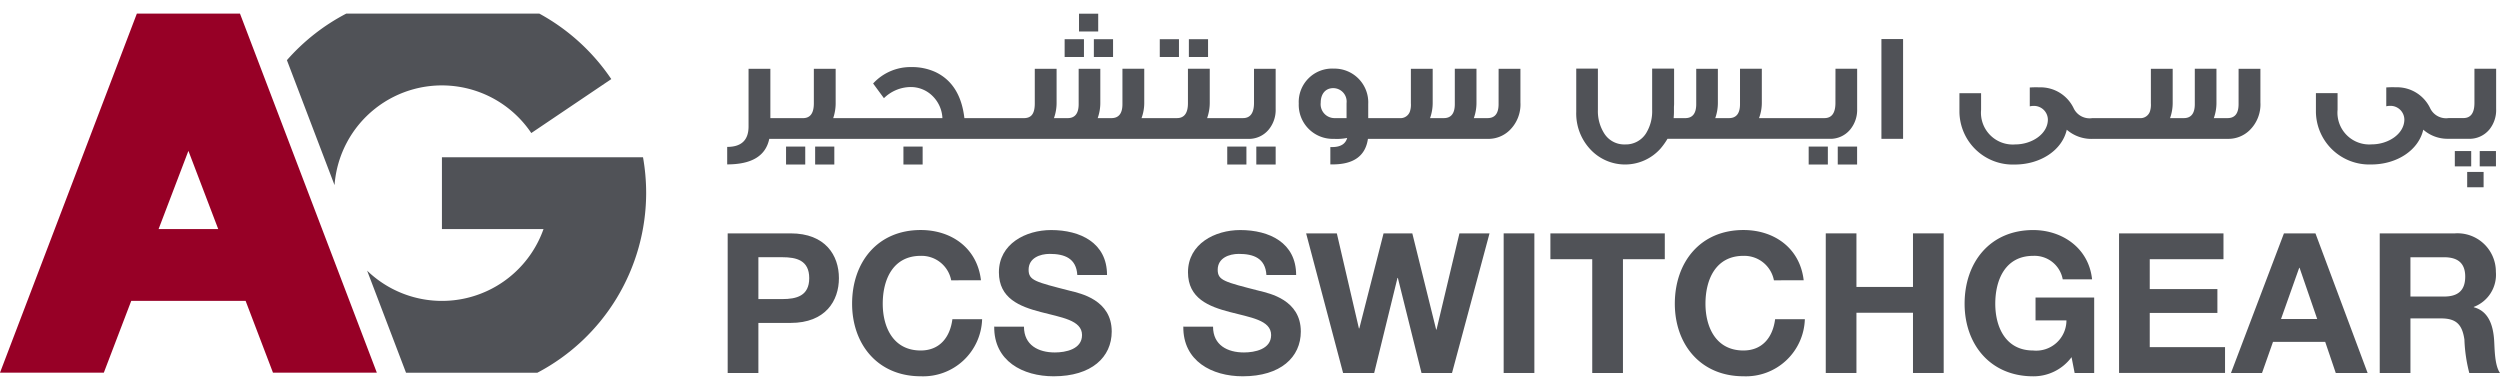 <svg xmlns="http://www.w3.org/2000/svg" width="276" height="43.044" viewBox="0 0 276 40.044">
  <g id="Group_353" data-name="Group 353" transform="translate(-26.338 -150)">
    <g id="Group_348" data-name="Group 348" transform="translate(26.338 150)">
      <path id="Path_331" data-name="Path 331" d="M26.338,189.644,41.448,150H52.831l15.11,39.644H56.475l-3.022-7.929H40.827L37.8,189.644Zm20.8-24.491-3.291,8.634h6.582Z" transform="translate(-26.338 -150)" fill="#970026"/>
      <path id="Path_332" data-name="Path 332" d="M104.8,150H83.493a22.6,22.6,0,0,0-6.556,5.143l5.258,13.794a11.887,11.887,0,0,1,21.722-5.749l8.831-5.957A22.674,22.674,0,0,0,104.8,150Z" transform="translate(-45.262 -150)" fill="#505257"/>
      <path id="Path_333" data-name="Path 333" d="M121.889,179.3a22.726,22.726,0,0,0-.347-3.964h-22.2v7.929h11.214a11.89,11.89,0,0,1-19.473,4.589l4.295,11.269h14.5A22.453,22.453,0,0,0,121.889,179.3Z" transform="translate(-50.553 -159.474)" fill="#505257"/>
    </g>
    <g id="Group_352" data-name="Group 352" transform="translate(106.621 150.012)">
      <g id="Group_350" data-name="Group 350" transform="translate(0.053 23.886)">
        <g id="Group_349" data-name="Group 349">
          <path id="Path_334" data-name="Path 334" d="M154.672,188.762h6.949c3.845,0,5.332,2.438,5.332,4.943s-1.487,4.943-5.332,4.943h-3.559v5.526h-3.39Zm3.39,7.254h2.633c1.576,0,2.98-.347,2.98-2.311s-1.4-2.311-2.98-2.311h-2.633Z" transform="translate(-154.672 -188.396)" fill="#505257"/>
          <path id="Path_335" data-name="Path 335" d="M187.553,193.725a3.33,3.33,0,0,0-3.368-2.7c-3.044,0-4.189,2.591-4.189,5.288,0,2.569,1.146,5.16,4.189,5.16,2.072,0,3.238-1.424,3.5-3.454h3.282a6.508,6.508,0,0,1-6.778,6.3c-4.772,0-7.576-3.562-7.576-8.009,0-4.575,2.8-8.137,7.576-8.137,3.39,0,6.239,1.986,6.65,5.548Z" transform="translate(-162.877 -188.177)" fill="#505257"/>
          <path id="Path_336" data-name="Path 336" d="M204.965,198.841c0,2.05,1.6,2.849,3.41,2.849,1.188,0,3-.347,3-1.922,0-1.661-2.311-1.942-4.577-2.547-2.289-.6-4.6-1.49-4.6-4.381,0-3.151,2.977-4.663,5.762-4.663,3.215,0,6.175,1.4,6.175,4.965h-3.282c-.108-1.859-1.426-2.333-3.043-2.333-1.079,0-2.333.455-2.333,1.748,0,1.188.735,1.34,4.6,2.333,1.121.28,4.575.993,4.575,4.489,0,2.829-2.222,4.943-6.411,4.943-3.41,0-6.605-1.684-6.561-5.482Z" transform="translate(-172.255 -188.177)" fill="#505257"/>
          <path id="Path_337" data-name="Path 337" d="M238.311,198.841c0,2.05,1.6,2.849,3.412,2.849,1.187,0,3-.347,3-1.922,0-1.661-2.311-1.942-4.578-2.547-2.289-.6-4.6-1.49-4.6-4.381,0-3.151,2.979-4.663,5.765-4.663,3.218,0,6.175,1.4,6.175,4.965h-3.282c-.108-1.859-1.426-2.333-3.044-2.333-1.079,0-2.333.455-2.333,1.748,0,1.188.736,1.34,4.6,2.333,1.121.28,4.575.993,4.575,4.489,0,2.829-2.222,4.943-6.411,4.943-3.409,0-6.605-1.684-6.561-5.482Z" transform="translate(-184.727 -188.177)" fill="#505257"/>
          <path id="Path_338" data-name="Path 338" d="M272.794,204.175h-3.368l-2.61-10.492h-.044L264.2,204.175h-3.432l-4.081-15.413h3.39l2.438,10.492h.044l2.677-10.492h3.174l2.632,10.622h.042l2.527-10.622h3.323Z" transform="translate(-192.827 -188.396)" fill="#505257"/>
          <path id="Path_339" data-name="Path 339" d="M291.523,188.762h3.39v15.413h-3.39Z" transform="translate(-205.855 -188.396)" fill="#505257"/>
          <path id="Path_340" data-name="Path 340" d="M304.385,191.611h-4.619v-2.849h12.629v2.849h-4.619v12.564h-3.39Z" transform="translate(-208.938 -188.396)" fill="#505257"/>
          <path id="Path_341" data-name="Path 341" d="M332.648,193.725a3.331,3.331,0,0,0-3.368-2.7c-3.043,0-4.189,2.591-4.189,5.288,0,2.569,1.146,5.16,4.189,5.16,2.073,0,3.238-1.424,3.5-3.454h3.282a6.507,6.507,0,0,1-6.778,6.3c-4.771,0-7.576-3.562-7.576-8.009,0-4.575,2.805-8.137,7.576-8.137,3.39,0,6.239,1.986,6.65,5.548Z" transform="translate(-217.143 -188.177)" fill="#505257"/>
          <path id="Path_342" data-name="Path 342" d="M348.329,188.762h3.387v5.914h6.242v-5.914h3.39v15.413h-3.39v-6.65h-6.242v6.65h-3.387Z" transform="translate(-227.101 -188.396)" fill="#505257"/>
          <path id="Path_343" data-name="Path 343" d="M384.622,202.209a5.22,5.22,0,0,1-4.234,2.114c-4.766,0-7.573-3.562-7.573-8.009,0-4.575,2.807-8.137,7.573-8.137,3.152,0,6.131,1.942,6.5,5.44h-3.24a3.162,3.162,0,0,0-3.263-2.591c-3.04,0-4.184,2.591-4.184,5.288,0,2.569,1.143,5.16,4.184,5.16a3.34,3.34,0,0,0,3.673-3.323h-3.412v-2.528h6.475v8.334h-2.158Z" transform="translate(-236.259 -188.177)" fill="#505257"/>
          <path id="Path_344" data-name="Path 344" d="M400.052,188.762h11.53v2.849h-8.14v3.3h7.469v2.633h-7.469v3.778h8.312v2.849h-11.7Z" transform="translate(-246.446 -188.396)" fill="#505257"/>
          <path id="Path_345" data-name="Path 345" d="M425.639,188.762h3.479l5.759,15.413h-3.517l-1.165-3.432H424.43l-1.21,3.432h-3.429Zm-.322,9.454h3.994l-1.947-5.654h-.039Z" transform="translate(-253.828 -188.396)" fill="#505257"/>
          <path id="Path_346" data-name="Path 346" d="M446.027,188.762h8.311a4.235,4.235,0,0,1,4.511,4.252,3.792,3.792,0,0,1-2.436,3.865v.041c1.659.433,2.136,2.053,2.242,3.606.066.972.044,2.786.649,3.648h-3.39a16.978,16.978,0,0,1-.538-3.692c-.239-1.618-.865-2.331-2.568-2.331h-3.39v6.023h-3.39Zm3.39,6.974h3.712c1.514,0,2.336-.649,2.336-2.2,0-1.49-.821-2.139-2.336-2.139h-3.712Z" transform="translate(-263.641 -188.396)" fill="#505257"/>
        </g>
      </g>
      <g id="Group_351" data-name="Group 351">
        <rect id="Rectangle_186" data-name="Rectangle 186" width="2.12" height="1.981" transform="translate(19.456 14.67)" fill="#505257"/>
        <rect id="Rectangle_187" data-name="Rectangle 187" width="2.133" height="1.964" transform="translate(37.253 2.816)" fill="#505257"/>
        <rect id="Rectangle_188" data-name="Rectangle 188" width="2.119" height="1.964" transform="translate(40.479 2.816)" fill="#505257"/>
        <rect id="Rectangle_189" data-name="Rectangle 189" width="2.119" height="1.964" transform="translate(38.84)" fill="#505257"/>
        <path id="Path_347" data-name="Path 347" d="M212.746,163.392c0,1.109-.408,1.673-1.213,1.673H207.57a5.066,5.066,0,0,0,.291-1.725v-3.723h-2.408v3.809c0,1.093-.411,1.639-1.213,1.639h-3.911a4.834,4.834,0,0,0,.3-1.742v-3.706h-2.408v3.912c0,1.023-.408,1.537-1.212,1.537h-1.52a5.01,5.01,0,0,0,.29-1.725v-3.723h-2.391v3.912c0,1.023-.411,1.537-1.213,1.537H190.66a4.98,4.98,0,0,0,.292-1.725v-3.723h-2.408v3.826c0,1.2-.428,1.623-1.213,1.623h-6.558c-.292-2.527-1.368-4.219-3.193-5.087a6.209,6.209,0,0,0-2.666-.55,5.6,5.6,0,0,0-4.217,1.812c.563.768.954,1.3,1.193,1.623a4.252,4.252,0,0,1,2.854-1.229,3.405,3.405,0,0,1,2.63,1.109,3.635,3.635,0,0,1,.973,2.322H166.289a5.144,5.144,0,0,0,.272-1.725v-3.723h-2.408v3.809c0,1.093-.391,1.639-1.2,1.639h-3.6v-5.449h-2.408v6.369q0,2.256-2.359,2.256v1.931c2.716,0,4.253-.94,4.645-2.819h52.816a2.831,2.831,0,0,0,2.338-1.043,3.405,3.405,0,0,0,.752-2.252v-4.442h-2.391Z" transform="translate(-154.587 -153.538)" fill="#505257"/>
        <path id="Path_348" data-name="Path 348" d="M277.448,163.631c0,1.023-.408,1.537-1.213,1.537h-1.52a4.98,4.98,0,0,0,.292-1.725v-3.723h-2.392v3.912c0,1.023-.411,1.537-1.212,1.537h-1.521a5,5,0,0,0,.291-1.725v-3.723h-2.408v3.809a2.4,2.4,0,0,1-.1.888,1.092,1.092,0,0,1-1.109.752h-3.5v-1.554a3.731,3.731,0,0,0-3.793-3.912,3.688,3.688,0,0,0-3.876,3.859,3.754,3.754,0,0,0,3.876,3.895,5.872,5.872,0,0,0,1.47-.1c-.188.666-.735,1.007-1.659,1.007h-.2v1.914h.255q3.484,0,3.895-2.819h13.3a3.353,3.353,0,0,0,2.289-.9,3.981,3.981,0,0,0,1.246-3.127v-3.706h-2.408Zm-16.784,1.537h-1.385a1.536,1.536,0,0,1-1.468-1.709c0-.9.478-1.6,1.385-1.6a1.483,1.483,0,0,1,1.468,1.656Z" transform="translate(-192.287 -153.641)" fill="#505257"/>
        <path id="Path_349" data-name="Path 349" d="M332.935,163.495c0,1.109-.408,1.673-1.212,1.673H324.5a4.78,4.78,0,0,0,.308-1.742v-3.706H322.4v3.912c0,1.023-.411,1.537-1.213,1.537h-1.52a5.056,5.056,0,0,0,.289-1.725v-3.723h-2.389v3.912c0,1.023-.411,1.537-1.215,1.537h-1.279c.017-.222.034-.444.034-.682v-.563a4.723,4.723,0,0,0,.016-.48v-3.723h-.016V159.7H312.7v4.562a4.607,4.607,0,0,1-.683,2.6,2.64,2.64,0,0,1-2.306,1.212,2.6,2.6,0,0,1-2.3-1.212,4.587,4.587,0,0,1-.7-2.6V159.7h-2.391v4.783a5.783,5.783,0,0,0,1.556,4.133,5.236,5.236,0,0,0,7.751-.086,7.705,7.705,0,0,0,.768-1.077h17.846a2.831,2.831,0,0,0,2.339-1.043,3.406,3.406,0,0,0,.752-2.252v-4.442h-2.392Z" transform="translate(-210.586 -153.641)" fill="#505257"/>
        <rect id="Rectangle_190" data-name="Rectangle 190" width="2.391" height="11.016" transform="translate(127.426 2.799)" fill="#505257"/>
        <path id="Path_350" data-name="Path 350" d="M402.717,163.641c0,1.023-.408,1.537-1.212,1.537h-1.521a5,5,0,0,0,.291-1.725v-3.723h-2.391v3.912c0,1.023-.41,1.537-1.212,1.537h-1.521a4.981,4.981,0,0,0,.292-1.725v-3.723h-2.408v3.809a2.419,2.419,0,0,1-.1.888,1.094,1.094,0,0,1-1.11.752h-5.26a1.95,1.95,0,0,1-2.031-1.04,4.056,4.056,0,0,0-3.826-2.358,9.571,9.571,0,0,0-1.043.017v2.083a1.739,1.739,0,0,1,.411-.05,1.533,1.533,0,0,1,1.587,1.5c0,1.589-1.759,2.752-3.6,2.752a3.512,3.512,0,0,1-3.773-3.825v-1.829h-2.391v2.05a5.889,5.889,0,0,0,6.114,5.823c2.783,0,5.21-1.537,5.737-3.842a4.148,4.148,0,0,0,2.943,1.007h14.9a3.353,3.353,0,0,0,2.289-.9,3.981,3.981,0,0,0,1.245-3.127v-3.706h-2.408Z" transform="translate(-235.861 -153.651)" fill="#505257"/>
        <rect id="Rectangle_191" data-name="Rectangle 191" width="1.809" height="1.692" transform="translate(190.729 15.164)" fill="#505257"/>
        <path id="Path_351" data-name="Path 351" d="M452.27,159.729V163.5c0,1.109-.407,1.673-1.212,1.673h-1.623a1.951,1.951,0,0,1-2.031-1.04,4.055,4.055,0,0,0-3.825-2.358,9.572,9.572,0,0,0-1.043.017v2.083a1.738,1.738,0,0,1,.41-.05,1.533,1.533,0,0,1,1.587,1.5c0,1.589-1.759,2.752-3.6,2.752a3.512,3.512,0,0,1-3.773-3.825v-1.829h-2.391v2.05a5.89,5.89,0,0,0,6.115,5.823c2.783,0,5.21-1.537,5.737-3.842a4.044,4.044,0,0,0,2.683,1.007h2.272a2.853,2.853,0,0,0,2.358-1.043,3.411,3.411,0,0,0,.732-2.252v-4.442Z" transform="translate(-259.375 -153.651)" fill="#505257"/>
        <rect id="Rectangle_192" data-name="Rectangle 192" width="1.792" height="1.692" transform="translate(193.478 15.164)" fill="#505257"/>
        <rect id="Rectangle_193" data-name="Rectangle 193" width="1.812" height="1.693" transform="translate(192.094 17.469)" fill="#505257"/>
        <rect id="Rectangle_194" data-name="Rectangle 194" width="2.117" height="1.981" transform="translate(119.395 14.67)" fill="#505257"/>
        <rect id="Rectangle_195" data-name="Rectangle 195" width="2.136" height="1.981" transform="translate(122.605 14.67)" fill="#505257"/>
        <rect id="Rectangle_196" data-name="Rectangle 196" width="2.136" height="1.981" transform="translate(58.414 14.67)" fill="#505257"/>
        <rect id="Rectangle_197" data-name="Rectangle 197" width="2.117" height="1.981" transform="translate(55.205 14.67)" fill="#505257"/>
        <rect id="Rectangle_198" data-name="Rectangle 198" width="2.119" height="1.964" transform="translate(47.756 2.816)" fill="#505257"/>
        <rect id="Rectangle_199" data-name="Rectangle 199" width="2.117" height="1.964" transform="translate(50.969 2.816)" fill="#505257"/>
        <rect id="Rectangle_200" data-name="Rectangle 200" width="2.119" height="1.981" transform="translate(6.497 14.67)" fill="#505257"/>
        <rect id="Rectangle_201" data-name="Rectangle 201" width="2.117" height="1.981" transform="translate(9.709 14.67)" fill="#505257"/>
      </g>
    </g>
  </g>
</svg>
